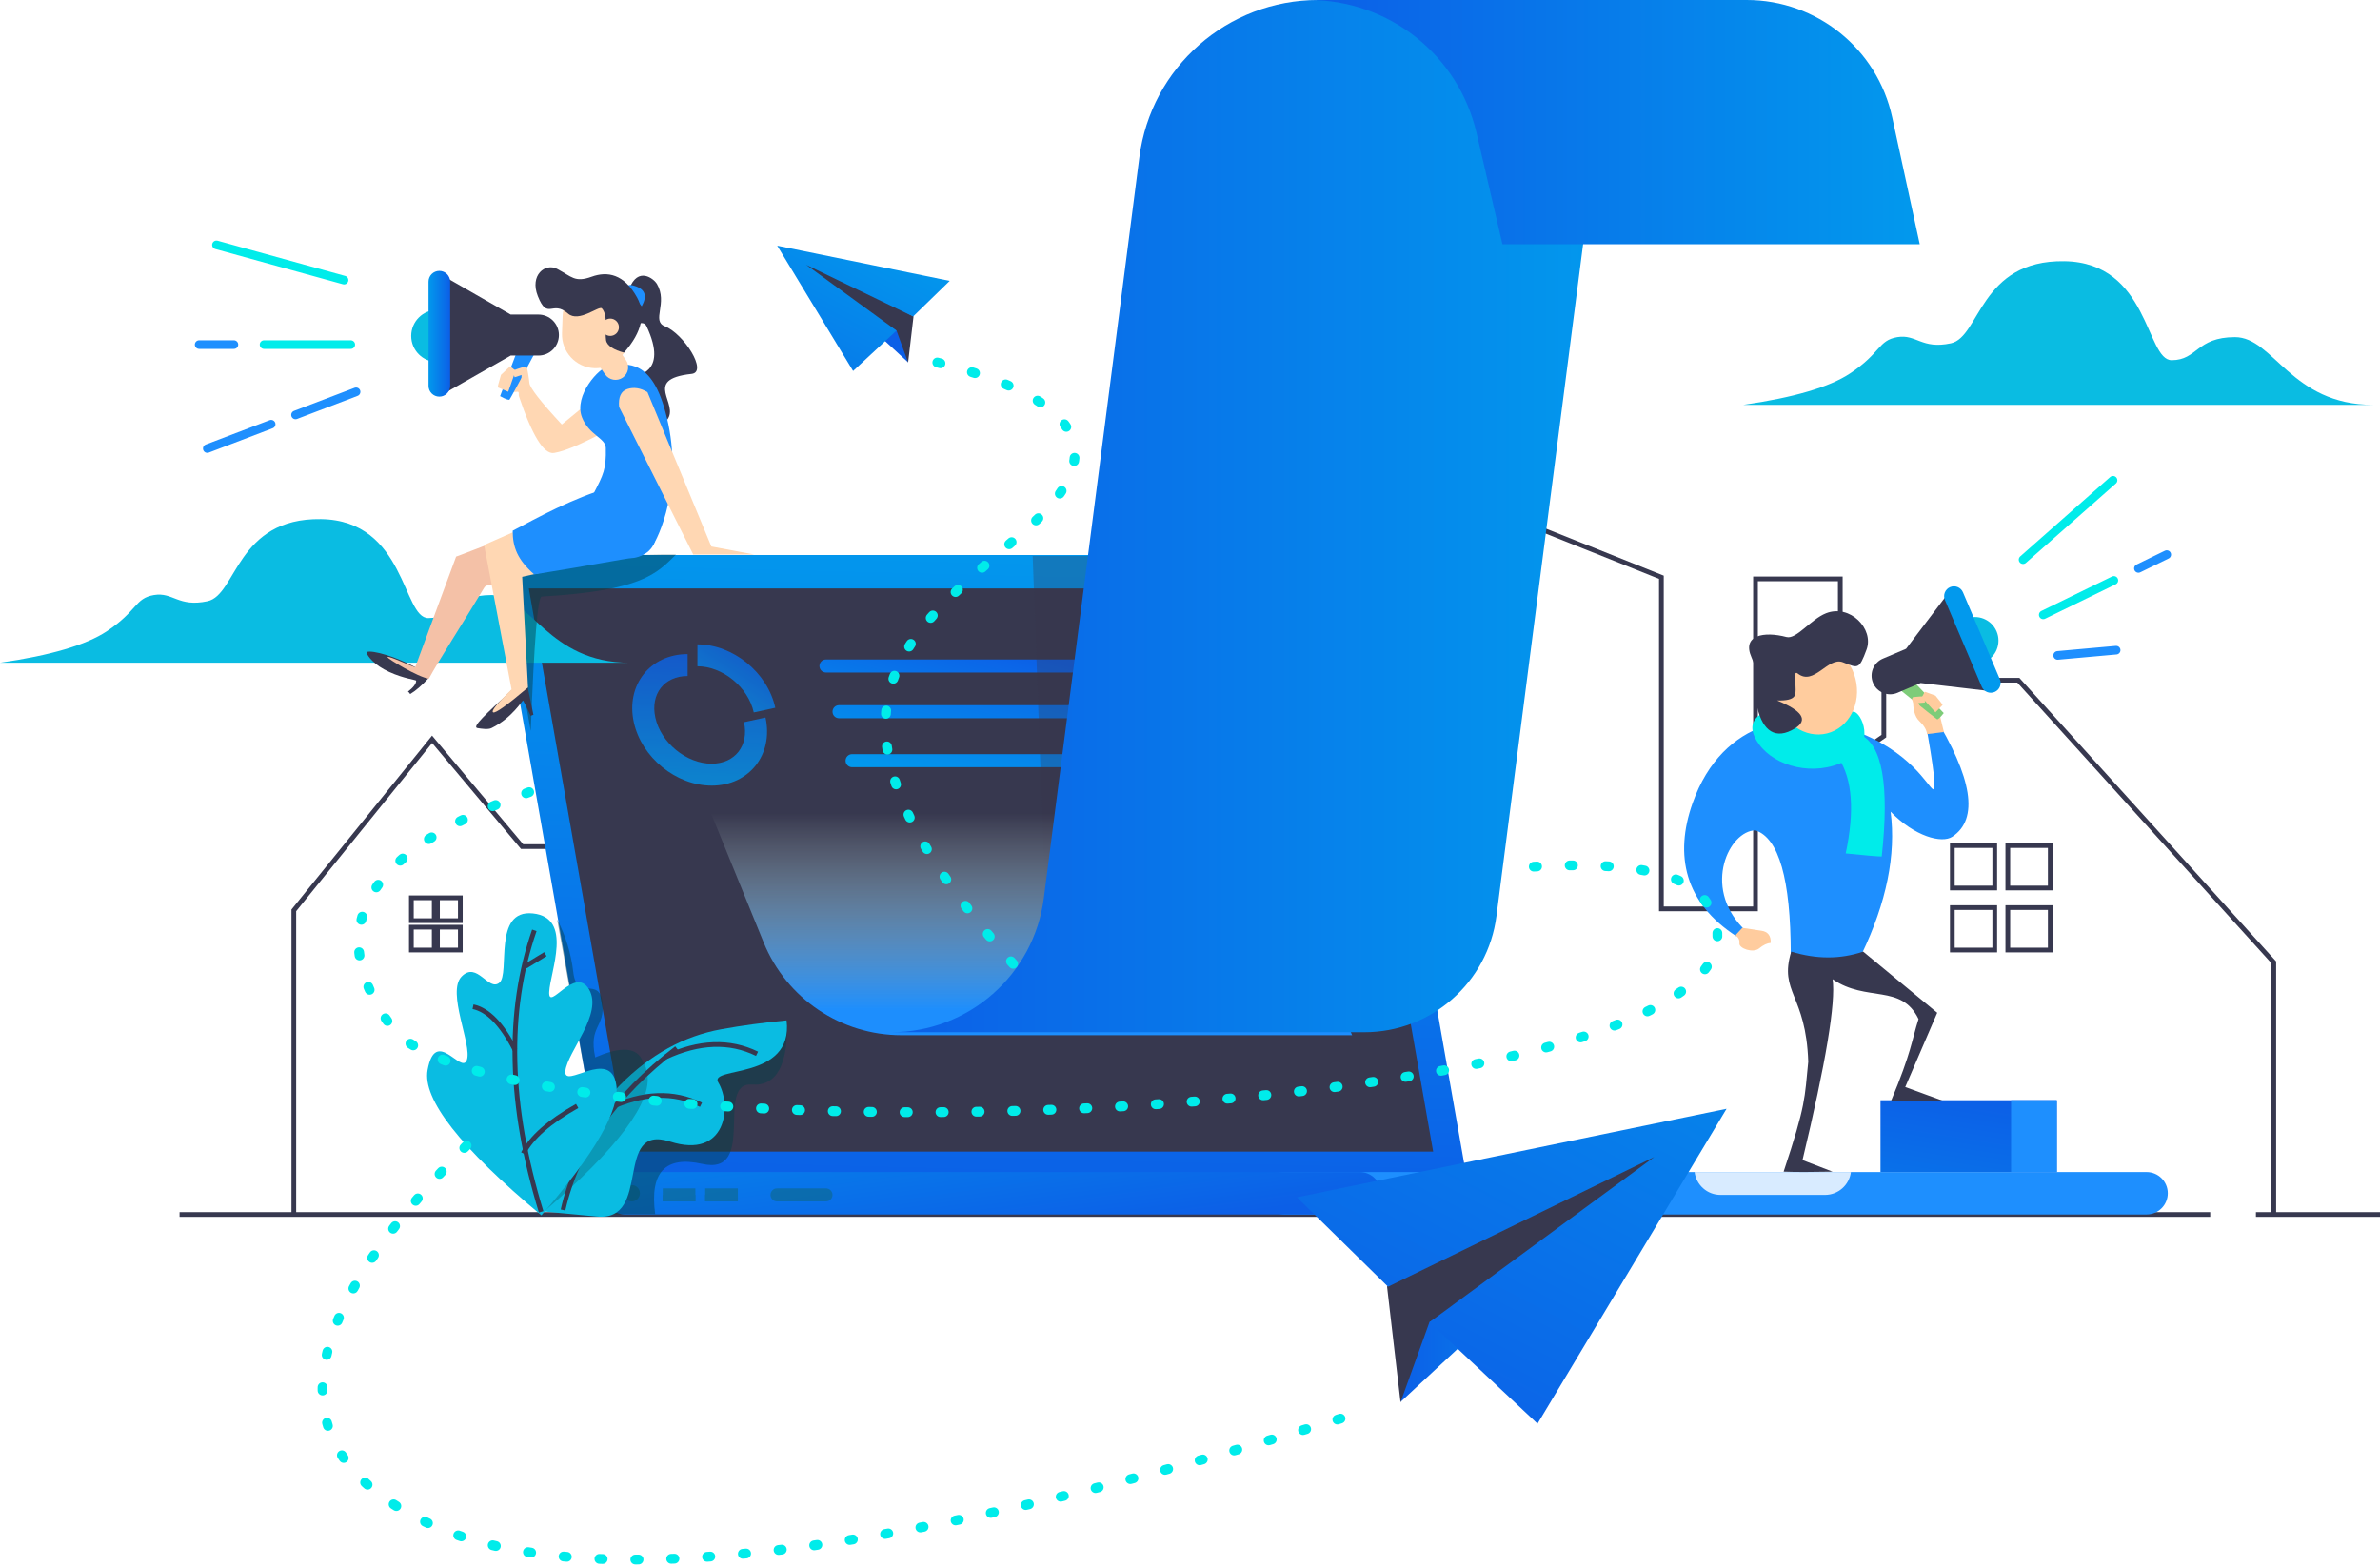 <?xml version="1.0" encoding="utf-8"?>
<!-- Generator: Adobe Illustrator 17.0.0, SVG Export Plug-In . SVG Version: 6.00 Build 0)  -->
<!DOCTYPE svg PUBLIC "-//W3C//DTD SVG 1.1//EN" "http://www.w3.org/Graphics/SVG/1.1/DTD/svg11.dtd">
<svg version="1.1" id="Layer_1" xmlns="http://www.w3.org/2000/svg" xmlns:xlink="http://www.w3.org/1999/xlink" x="0px" y="0px"
	 width="729px" height="480px" viewBox="0 0 729 480" enable-background="new 0 0 729 480" xml:space="preserve">
<title>invision-illustration</title>
<desc>Created with Sketch.</desc>
<g id="Custom-Dev">
	<g id="Custom-Development" transform="translate(-80, -1277)">
		<g id="invision-illustration" transform="translate(80, 1277)">
			<polyline id="Path-108-Copy" fill="none" stroke="#37384F" stroke-width="1.444" points="90,372.494 90,278.848 132.35,226.451 
				159.908,259.304 180.823,259.304 180.823,226.8 236.569,209.669 236.569,174 283.24,174 			"/>
			<path id="Combined-Shape" fill="none" stroke="#37384F" stroke-width="1.444" d="M126,275h7v7h-7V275z M134,275h7v7h-7V275z
				 M126,284h7v7h-7V284z M134,284h7v7h-7V284z"/>
			<path id="Path-107-Copy" fill="none" stroke="#37384F" stroke-width="1.444" d="M55,372h622 M691,372h38"/>
			<g id="Group-35" transform="translate(413, 138)">
				<path id="Combined-Shape-Copy-2" fill="none" stroke="#37384F" stroke-width="1.444" d="M185,121h13v13h-13V121z M202,121h13
					v13h-13V121z M185,140h13v13h-13V140z M202,140h13v13h-13V140z"/>
				<polyline id="Path-50" fill="none" stroke="#37384F" stroke-width="1.444" points="0.39,0.666 95.886,38.813 95.886,140.391 
					124.714,140.391 124.714,39.315 150.683,39.315 150.683,96.669 164.027,87.478 164.027,70.352 205.212,70.352 283.469,156.768 
					283.469,234.39 				"/>
			</g>
			<g id="Group-26" transform="translate(153, 170)">
				
					<linearGradient id="Rectangle-11-Copy_1_" gradientUnits="userSpaceOnUse" x1="-65.289" y1="182.257" x2="-65.331" y2="181.165" gradientTransform="matrix(295.64 0 0 -193 19456.295 35165.5)">
					<stop  offset="0" style="stop-color:#0299ED"/>
					<stop  offset="1" style="stop-color:#0C5FE7"/>
				</linearGradient>
				<path id="Rectangle-11-Copy" fill="url(#Rectangle-11-Copy_1_)" d="M9.046,0h245.313l0,0c4.856,0,9.01,3.488,9.849,8.271
					l31.4,178.865l0,0c0.477,2.72-1.34,5.312-4.06,5.789c-0.285,0.05-0.575,0.075-0.865,0.075H40.607l0,0
					c-4.856,0-9.01-3.488-9.849-8.271L0.181,10.556l0,0C-0.678,5.66,2.594,0.995,7.49,0.136C8.003,0.045,8.524,0,9.046,0z"/>
				<polygon id="Rectangle-11" fill="#37384F" points="8.983,10.253 255.701,10.253 285.983,182.747 39.265,182.747 				"/>
				
					<linearGradient id="Combined-Shape_7_" gradientUnits="userSpaceOnUse" x1="-64.587" y1="180.713" x2="-65.29" y2="179.776" gradientTransform="matrix(96.084 0 0 -33 6383.564 5997.5)">
					<stop  offset="0" style="stop-color:#0C5FE7"/>
					<stop  offset="1" style="stop-color:#0299ED"/>
				</linearGradient>
				<path id="Combined-Shape_1_" fill="url(#Combined-Shape_7_)" d="M104,50c-1.105,0-2-0.895-2-2s0.895-2,2-2h84.084
					c1.105,0,2,0.895,2,2s-0.895,2-2,2H104z M108,65c-1.105,0-2-0.895-2-2s0.895-2,2-2h84.084c1.105,0,2,0.895,2,2s-0.895,2-2,2H108
					z M100,36c-1.105,0-2-0.895-2-2s0.895-2,2-2h84.084c1.105,0,2,0.895,2,2s-0.895,2-2,2H100z"/>
				<path id="Rectangle-12-Copy" fill="#1E8FFE" d="M240.5,189h264c3.59,0,6.5,2.91,6.5,6.5l0,0c0,3.59-2.91,6.5-6.5,6.5h-264
					c-3.59,0-6.5-2.91-6.5-6.5l0,0C234,191.91,236.91,189,240.5,189z"/>
				<path id="Combined-Shape_2_" fill="#D8EBFF" d="M366.062,189h47.876c-0.492,3.946-3.858,7-7.938,7h-32
					C369.92,196,366.554,192.946,366.062,189z"/>
				
					<linearGradient id="Rectangle-12_1_" gradientUnits="userSpaceOnUse" x1="-64.832" y1="177.444" x2="-66.757" y2="178.205" gradientTransform="matrix(238 0 0 -13 15684 2504.5)">
					<stop  offset="0" style="stop-color:#0C5FE7"/>
					<stop  offset="1" style="stop-color:#0299ED"/>
				</linearGradient>
				<path id="Rectangle-12" fill="url(#Rectangle-12_1_)" d="M38.5,189h225c3.59,0,6.5,2.91,6.5,6.5l0,0c0,3.59-2.91,6.5-6.5,6.5
					h-225c-3.59,0-6.5-2.91-6.5-6.5l0,0C32,191.91,34.91,189,38.5,189z"/>
				<circle id="Oval-10" opacity="0.5" fill="#0D6574" enable-background="new    " cx="40.5" cy="195.5" r="2.5"/>
				<g id="Group-25" transform="translate(50, 194)" opacity="0.5">
					<rect id="Rectangle-13" fill="#0D6574" width="10" height="4"/>
					<rect id="Rectangle-13-Copy" y="2" fill="#0D6574" width="10" height="2"/>
				</g>
				<g id="Group-25-Copy" transform="translate(63, 194)" opacity="0.5">
					<rect id="Rectangle-13_1_" fill="#0D6574" width="10" height="4"/>
					<rect id="Rectangle-13-Copy_1_" y="2" fill="#0D6574" width="10" height="2"/>
				</g>
				<g id="Group-25-Copy-2" transform="translate(83, 194)" opacity="0.5">
					<path id="Rectangle-13_2_" fill="#0D6574" d="M2,0h15c1.105,0,2,0.895,2,2l0,0c0,1.105-0.895,2-2,2H2C0.895,4,0,3.105,0,2l0,0
						C0,0.895,0.895,0,2,0z"/>
				</g>
			</g>
			<g id="Group-40" transform="translate(193, 197)" opacity="0.8">
				
					<linearGradient id="Oval-22_1_" gradientUnits="userSpaceOnUse" x1="-102.839" y1="152.719" x2="-103.541" y2="151.782" gradientTransform="matrix(23.853 0 0 -20.851 2493.06 3185.666)">
					<stop  offset="0" style="stop-color:#0C5FE7"/>
					<stop  offset="1" style="stop-color:#0299ED"/>
				</linearGradient>
				<path id="Oval-22" fill="url(#Oval-22_1_)" d="M44.478,19.793C42.11,8.997,31.545,0.373,20.625,0.373v6.712
					c7.72,0,15.561,6.401,17.258,14.139L44.478,19.793z"/>
				
					<linearGradient id="Oval-22-Copy_1_" gradientUnits="userSpaceOnUse" x1="-104.123" y1="154.137" x2="-104.165" y2="153.045" gradientTransform="matrix(41.3 0 0 -40.271 4322.461 6208.525)">
					<stop  offset="0" style="stop-color:#0C5FE7"/>
					<stop  offset="1" style="stop-color:#0299ED"/>
				</linearGradient>
				<path id="Oval-22-Copy" fill="url(#Oval-22-Copy_1_)" d="M17.625,3.356c-11.498,0-18.979,9.514-16.492,20.851
					c2.368,10.796,12.933,19.42,23.853,19.42c11.498,0,18.979-9.514,16.492-20.851l-6.595,1.43
					c1.579,7.197-2.755,12.709-9.897,12.709c-7.72,0-15.561-6.401-17.258-14.139c-1.579-7.197,2.755-12.709,9.897-12.709V3.356z"/>
			</g>
			<g id="Group-39" transform="translate(515, 176)">
				<g id="Group-38" transform="translate(61, 161)">
					
						<linearGradient id="Rectangle-17_1_" gradientUnits="userSpaceOnUse" x1="-487.269" y1="12.908" x2="-488.68" y2="9.276" gradientTransform="matrix(54 0 0 -22 26350 284)">
						<stop  offset="0" style="stop-color:#0C5FE7"/>
						<stop  offset="1" style="stop-color:#0299ED"/>
					</linearGradient>
					<rect id="Rectangle-17" fill="url(#Rectangle-17_1_)" width="54" height="22"/>
					<rect id="Rectangle-17-Copy" x="40" fill="#1E8FFE" width="14" height="22"/>
				</g>
				<g id="Group-37">
					<path id="Path-61" fill="#1E8FFE" d="M52.369,47.611C36.327,40.87,12.725,43.702,3.436,70.015
						c-5.655,16.019-2.382,30.589,13.457,40.78l1.956-2.536c-12.476-12.878-4.11-29.795,3.833-29.928
						c7.196,2.362,10.807,15.005,10.834,37.928c4.802,2.042,8.43,3.062,10.886,3.062c2.456,0,6.067-1.021,10.834-3.062
						c7.61-15.861,10.564-30.407,8.864-43.637c7.346,7.59,15.684,9.815,18.915,7.661c8.164-5.445,6.198-17.978-5.899-37.602
						L74.7,44.8c2.626,14.38,3.431,21.366,2.416,20.959C75.594,65.147,70.305,53.896,52.369,47.611z"/>
					<path id="Path-121" fill="#00ECEA" d="M48.205,56.262c4.182,6.425,4.895,16.141,2.14,29.146
						c6.131,0.628,9.809,0.941,11.034,0.941C63.753,64.541,61.557,52.091,54.792,49C49.477,51.298,47.281,53.719,48.205,56.262z"/>
					<path id="Path-116" fill="#00ECEA" d="M25.686,42c-4.525,2.139-5.148,5.473-1.869,10.002
						c4.918,6.794,16.899,10.026,26.544,5.013S55.054,42,52.707,42C51.143,42,42.136,42,25.686,42z"/>
					<path id="Path-110" fill="#FFCC9E" d="M71.02,38c-0.144,3.261,0.489,5.559,1.898,6.892c1.409,1.333,2.196,2.656,2.36,3.967
						l5.138-0.634l-1.518-6.301L71.02,38z"/>
					
						<g id="Group-33" transform="translate(77.214, 25.556) scale(-1, 1) rotate(23) translate(-77.214, -25.556) translate(56.214, 7.556)">
						
							<ellipse id="Oval-20" transform="matrix(-2.785525e-06 -1 1 -2.785525e-06 -10.844 25.262)" fill="#0ABCE2" cx="7.209" cy="18.053" rx="7.221" ry="-7.209"/>
						<path id="Path-44" fill="#7ECC79" d="M29.139,22.947L24.68,34.764c1.559,0.852,2.434,1.163,2.626,0.935
							s2.504-4.479,6.933-12.752h-4.78H29.139z"/>
						<path id="Path-45" fill="#FFCC9E" d="M27.468,26.478l-2.543,2.376c-0.685,2.298-0.976,3.46-0.874,3.485
							s1.061,0.429,2.877,1.211l2.054-5.85L27.468,26.478z"/>
						<path id="Path-46" fill="#FFCC9E" d="M31.479,26.572l-1.961,0.628c-0.978,0.346-1.472,0.536-1.484,0.571
							s0.221,0.619,0.699,1.755l1.894-0.627v1.956l1.385-0.413v-3.405L31.479,26.572z"/>
						<path id="Combined-Shape_3_" fill="#37384F" d="M27.619,23.501L9.699,33.699l0-31.841l17.918,10.266l7.71,0
							c3.136,0,5.679,2.547,5.679,5.688c0,3.142-2.543,5.688-5.679,5.688L27.619,23.501z"/>
						<linearGradient id="Rectangle-16_2_" gradientUnits="userSpaceOnUse" x1="15.772" y1="14.072" x2="33.072" y2="14.072">
							<stop  offset="0" style="stop-color:#0299ED"/>
							<stop  offset="1" style="stop-color:#0C5FE7"/>
						</linearGradient>
						<path id="Rectangle-16" fill="url(#Rectangle-16_2_)" d="M7.81,0L7.81,0c1.659,0,3.004,1.345,3.004,3.004l0,28.895
							c0,1.659-1.345,3.004-3.004,3.004l0,0c-1.659,0-3.004-1.345-3.004-3.004l0-28.895C4.806,1.345,6.151,0,7.81,0z"/>
					</g>
					
						<g id="Group-36" transform="translate(40.275, 31.183) rotate(-14) translate(-40.275, -31.183) translate(20.775, 13.183)">
						
							<ellipse id="Oval-21" transform="matrix(2.396111e-06 1 -1 2.396111e-06 41.392 2.392)" fill="#FFCC9E" cx="19.5" cy="21.892" rx="14.108" ry="12.5"/>
						<path id="Path-60" fill="#37384F" d="M7.078,22.496c2.831,0.801,4.662,0.801,5.493,0c1.48-1.428,1.251-8.289,2.649-6.469
							c3.864,5.03,10.226-2.843,14.26,0s4.169,3.553,7.97-2.012S35.946-0.817,28.094,0.216c-5.008,0.659-10.758,5.64-13.509,4.127
							C8.368,0.926,1.42,0.431,2.675,7.762s-1.994,8.764-1.994,15.706c0,6.942,2.944,10.842,9.731,8.633
							C14.938,30.629,13.826,27.427,7.078,22.496z"/>
					</g>
					<path id="Path-109" fill="#FFCC9E" d="M16.571,110.479c0.916,0.614,1.321,1.438,1.214,2.471c-0.16,1.55,4.17,3.1,6.044,1.55
						c1.249-1.033,2.429-1.597,3.54-1.69c0.094-2.2-0.861-3.44-2.866-3.721c-2.005-0.28-3.946-0.574-5.823-0.882L16.571,110.479z"/>
					<path id="Path-113" fill="#37384F" d="M33.653,115.48c-3.815,12.59,4.535,12.996,5.219,33.736
						c-1.157,11.331-0.634,12.887-7.547,33.667c3.597,0.131,8.598,0.131,15.004,0l-9.22-3.547
						c7.158-29.812,10.231-48.281,9.22-55.407c10.4,7.162,21.054,1.278,26.322,12.218c-2.119,6.597-2.118,10.027-8.395,25.008
						c4.079,0,9.347,0,15.806,0l-11.479-4.195l9.793-22.751L55.693,115.48C48.741,117.852,41.394,117.852,33.653,115.48z"/>
				</g>
			</g>
			
				<g id="Group-34" transform="translate(642.294, 176.215) scale(-1, 1) rotate(26) translate(-642.294, -176.215) translate(620.294, 152.215)">
				<path id="Path-47" fill="none" stroke="#00ECEA" stroke-width="2.64" stroke-linecap="round" stroke-linejoin="round" d="
					M4.806,0l35.428,9.78"/>
				<path id="Path-48-Copy" fill="none" stroke="#1E8FFE" stroke-width="2.64" stroke-linecap="round" stroke-linejoin="round" d="
					M0,27.681h9.649"/>
				<path id="Path-48" fill="none" stroke="#00ECEA" stroke-width="2.64" stroke-linecap="round" stroke-linejoin="round" d="
					M18.023,27.681l24.068,0"/>
				<path id="Path-49" fill="none" stroke="#1E8FFE" stroke-width="2.64" stroke-linecap="round" stroke-linejoin="round" d="
					M43.572,40.786l-16.811,6.408"/>
			</g>
			<path id="Path-72-Copy" fill="#0ABCE2" d="M32.686,193.376c9.46-6.269,8.594-10.123,14.462-11.112
				c5.868-0.988,7.448,3.815,16.42,1.886c8.973-1.929,8.823-25.534,34.759-25.146s24.951,30.318,32.861,30.318
				s7.536-7.058,19.396-7.058c11.86,0,17.133,20.735,42.33,20.735H0C15.484,200.764,26.38,197.556,32.686,193.376z"/>
			<g id="Group-31" transform="translate(61, 75)">
				<path id="Path-38" opacity="0.472" fill="#063F49" enable-background="new    " d="M101.573,148.92
					c1.02-27.392,2.134-41.124,3.342-41.194c30.836-1.794,35.231-7.075,41.123-12.837c-10.682-0.102-28.567,0.708-53.653,2.431
					L101.573,148.92z"/>
				<g id="Group-30">
					<path id="Path-39" fill="#FFD7B3" d="M100.09,35.893c0.575,2.776,0.929,4.91,1.062,6.402c0.133,1.492,3.443,5.733,9.93,12.723
						l13.948-11.46l3.208,11.46c-9.364,5.257-15.88,8.167-19.549,8.729c-3.111,0.476-6.7-5.341-10.766-17.453
						c-0.124-0.37,0.2-1.358-0.423-1.29c-4.111,0.445-4.713-1.498-1.809-5.827L100.09,35.893z"/>
					<path id="Path-105" fill="#37384F" d="M131.685,13.586c2.728-7.267,7.691-3.057,8.507-1.673
						c3.502,5.934-1.779,11.358,2.469,13.034c5.798,2.289,13.256,14.026,8.176,14.58c-15.346,1.674-3.483,9.127-7.52,14.101
						c-1.453,1.79-8.924-10.636-9.796-13.053c-0.311-0.862,10.5-0.756,3.527-15.625c-1.237-2.638-4.773,1.308-4.095-2.344
						L131.685,13.586z"/>
					<path id="Path-103-Copy" fill="#37384F" d="M70.234,132.771l-3.759-3.267c-9.061-4.795-15.557-5.51-15.195-4.53
						c0.422,1.145,2.347,3.749,6.935,5.849c4.588,2.099,8.258,2.39,8.257,2.694c-0.001,0.924-0.84,2.038-2.518,3.341
						c0.255,0.131,0.482,0.378,0.683,0.742C66.316,136.6,68.182,134.99,70.234,132.771z"/>
					<path id="Path-98" fill="#F4C1A7" d="M78.709,95.485c-5.556,15.023-9.723,26.29-12.501,33.801
						c-0.155,0.418-8.268-3.666-8.516-2.995c-0.141,0.382,9.361,6.157,12.668,6.6c2.791-5.237,10.856-17.709,16.945-27.86
						c0.781-1.303,2.998-1,6.65,0.909c0.277-0.187,2.905-5.194,3.244-5.438c4.391-3.162,14.111-11.403,6.437-12.932
						C99.909,86.828,81.632,94.531,78.709,95.485z"/>
					<path id="Path-103" fill="#37384F" d="M100.641,135.492l-4.997,0.995c-7.707,7.168-12.254,11.211-10.39,11.527
						c1.256,0.213,3.266,0.499,4.284,0c6.429-3.152,9.541-8.688,9.689-8.442c0.437,0.731,1.216,2.311,2.338,4.742
						c0.22-0.183,0.493-0.302,0.82-0.357C101.755,140.955,101.174,138.133,100.641,135.492z"/>
					<path id="Path-97" fill="#FFD7B3" d="M130.462,95.943c-4.197,0-14.703,1.915-31.517,5.744l1.782,33.883
						c-6.405,5.439-9.963,7.985-10.673,7.637s1.167-2.698,5.632-7.051l-8.402-44.227l40.121-17.678
						C133.641,88.712,134.66,95.943,130.462,95.943z"/>
					<path id="Path-101" fill="#1E8FFE" d="M126.019,74.205c-11.845,3.45-22.426,9.397-29.986,13.358
						c0,5.109,1.502,8.876,6.589,13.393c17.095-2.756,28.661-4.994,29.74-4.994c1.618,0,10.506-1.665,6.577-12.651
						C136.319,75.987,131.64,72.727,126.019,74.205z"/>
					<path id="Path-96" fill="#1E8FFE" d="M125.504,37.125c-2.941,0.371-10.852,9.008-8.241,15.705
						c2.137,5.481,7.224,6.297,7.294,9.38c0.148,6.543-0.727,8.146-3.781,14.034c-0.235,0.452,0.927,15.02,18.295,15.68
						c2.682-4.421,9.733-21.489,3.172-42.725C137.601,34.175,129.751,36.59,125.504,37.125z"/>
					<g id="Group-32" transform="translate(99.093, 1.328)">
						<path id="Rectangle-13_3_" fill="#FFD7B3" d="M22.936,10.565c-5.706-0.196-10.497,4.279-10.7,9.995l-0.184,5.182
							c-0.203,5.716,4.258,10.508,9.965,10.704c5.706,0.196,10.497-4.279,10.7-9.995l0.184-5.182
							C33.104,15.553,28.642,10.761,22.936,10.565z"/>
						<path id="Rectangle-13-Copy_2_" fill="#FFD7B3" d="M20.675,25.057L20.675,25.057c-1.754,1.228-2.18,3.645-0.952,5.398
							l5.544,7.918c1.228,1.754,3.645,2.18,5.398,0.952l0,0c1.754-1.228,2.18-3.645,0.952-5.398l-5.544-7.918
							C24.845,24.256,22.428,23.829,20.675,25.057z"/>
						<path id="Path-106" fill="#1E8FFE" d="M36.468,17.476c1.794-3.191,1.037-5.28-2.27-6.267S31.648,12.31,36.468,17.476z"/>
						<path id="Path-104" fill="#37384F" d="M31.047,31.682c-3.099-0.817-5.229-2.105-5.51-3.804
							c-0.422-2.549,0.716-7.592-1.279-9.741c-0.867-0.934-7.071,4.489-10.368,1.581c-4.853-4.283-6.24,2.25-9.246-5.343
							C2.074,7.879,6.974,4.156,10.519,6.017c4.498,2.361,5.419,4.294,10.607,2.414c4.834-1.752,9.961-0.848,13.935,6.406
							C37.71,19.673,36.665,25.309,31.047,31.682z"/>
						<ellipse id="Oval-19" fill="#FFD7B3" cx="26.837" cy="23.91" rx="2.651" ry="2.657"/>
					</g>
					<g id="Group-33_1_" transform="translate(64.953, 7.97)">
						<ellipse id="Oval-20_1_" fill="#0ABCE2" cx="7.953" cy="19.925" rx="7.953" ry="7.97"/>
						<path id="Path-44_1_" fill="#1E8FFE" d="M32.147,25.326L27.228,38.37c1.719,0.94,2.685,1.284,2.898,1.032
							s2.762-4.944,7.649-14.075h-5.273H32.147z"/>
						<path id="Path-46_1_" fill="#FFD7B3" d="M34.729,29.327l-2.164,0.693c-1.079,0.382-1.624,0.592-1.637,0.63
							c-0.013,0.038,0.244,0.683,0.771,1.937l2.089-0.692v2.159l1.528-0.456v-3.759L34.729,29.327z"/>
						<path id="Combined-Shape_4_" fill="#37384F" d="M30.47,25.938L10.7,37.194V2.051l19.768,11.33h8.506
							c3.46,0,6.265,2.811,6.265,6.278s-2.805,6.278-6.265,6.278H30.47z"/>
						<linearGradient id="Rectangle-16_3_" gradientUnits="userSpaceOnUse" x1="5.302" y1="19.261" x2="11.93" y2="19.261">
							<stop  offset="0" style="stop-color:#0299ED"/>
							<stop  offset="1" style="stop-color:#0C5FE7"/>
						</linearGradient>
						<path id="Rectangle-16_1_" fill="url(#Rectangle-16_3_)" d="M8.616,0L8.616,0c1.83,0,3.314,1.484,3.314,3.314v31.894
							c0,1.83-1.484,3.314-3.314,3.314l0,0c-1.83,0-3.314-1.484-3.314-3.314V3.314C5.302,1.484,6.786,0,8.616,0z"/>
					</g>
					<g id="Group-34_1_">
						<path id="Path-47_1_" fill="none" stroke="#00ECEA" stroke-width="2.64" stroke-linecap="round" stroke-linejoin="round" d="
							M5.302,0l39.085,10.794"/>
						
							<path id="Path-48-Copy_1_" fill="none" stroke="#1E8FFE" stroke-width="2.64" stroke-linecap="round" stroke-linejoin="round" d="
							M0,30.552h10.645"/>
						<path id="Path-48_1_" fill="none" stroke="#00ECEA" stroke-width="2.64" stroke-linecap="round" stroke-linejoin="round" d="
							M19.884,30.552h26.552"/>
						<path id="Path-49_1_" fill="none" stroke="#1E8FFE" stroke-width="2.64" stroke-linecap="round" stroke-linejoin="round" d="
							M48.07,45.015l-18.546,7.073 M22.055,54.936L2.5,62.394"/>
					</g>
					<path id="Path-36" fill="#FFD7B3" d="M137.315,45.114c-2.118-1.278-4.165-1.598-6.14-0.959
						c-1.975,0.639-2.822,2.476-2.541,5.51l22.71,45.19h18.715l-13.171-2.463L137.315,45.114z"/>
					<path id="Path-45_1_" fill="#FFD7B3" d="M95.257,37.194l-2.805,2.622c-0.756,2.536-1.077,3.818-0.964,3.846
						c0.113,0.028,1.171,0.474,3.174,1.337l2.266-6.456L95.257,37.194z"/>
				</g>
			</g>
			<path id="Path-100" fill="#FFD7B3" d="M231.653,0"/>
			<g id="Group-29" transform="translate(215, 0)">
				<polygon id="Path-32" opacity="0.3" fill="#37384F" points="101.313,170.295 105.779,291.986 121.354,170.295 				"/>
				<g id="Group-28">
					
						<linearGradient id="Rectangle-15-Copy-2_1_" gradientUnits="userSpaceOnUse" x1="-127.781" y1="353.158" x2="-127.781" y2="352.353" gradientTransform="matrix(-199.161 0 0 74.804 -25349.494 -26108.453)">
						<stop  offset="0" style="stop-color:#1D8EFD"/>
						<stop  offset="1" style="stop-color:#EDFFEC;stop-opacity:0"/>
					</linearGradient>
					<path id="Rectangle-15-Copy-2" fill="url(#Rectangle-15-Copy-2_1_)" d="M18.918,288.697L0,242.282h167.074l32.088,74.804
						H61.145l0,0C42.608,317.086,25.915,305.864,18.918,288.697z"/>
					<linearGradient id="Rectangle-15_1_" gradientUnits="userSpaceOnUse" x1="58" y1="158.087" x2="279.555" y2="158.087">
						<stop  offset="0" style="stop-color:#0C5FE7"/>
						<stop  offset="1" style="stop-color:#0299ED"/>
					</linearGradient>
					<path id="Rectangle-15" fill="url(#Rectangle-15_1_)" d="M188.741,0h90.815l-36.187,280.592l0,0
						c-2.624,20.347-19.949,35.581-40.465,35.581H58l0,0l0,0c23.69,0,43.695-17.591,46.725-41.086l29.269-226.948l0,0
						C137.544,20.611,160.984,0,188.741,0z"/>
					
						<linearGradient id="Rectangle-15-Copy-3_1_" gradientUnits="userSpaceOnUse" x1="186" y1="37.402" x2="373.022" y2="37.402">
						<stop  offset="0" style="stop-color:#0C5FE7"/>
						<stop  offset="1" style="stop-color:#0299ED"/>
					</linearGradient>
					<path id="Rectangle-15-Copy-3" fill="url(#Rectangle-15-Copy-3_1_)" d="M186,0h134.027l0,0
						c21.46,0,40.015,14.963,44.564,35.935l8.431,38.87H245.2l-7.936-34.101l0,0C231.717,16.868,210.473,0,186,0L186,0z"/>
				</g>
			</g>
			<path id="Path-72" fill="#0ABCE2" d="M566.686,114.376c9.46-6.269,8.594-10.123,14.462-11.112
				c5.868-0.988,7.448,3.815,16.42,1.886s8.823-25.534,34.759-25.146c25.936,0.388,24.951,30.318,32.861,30.318
				s7.536-7.058,19.396-7.058c11.86,0,17.133,20.735,42.33,20.735H534C549.484,121.764,560.38,118.556,566.686,114.376z"/>
			<g id="Group-41" transform="translate(397, 339)">
				<linearGradient id="Path-127_2_" gradientUnits="userSpaceOnUse" x1="32" y1="60.706" x2="95.883" y2="60.706">
					<stop  offset="0" style="stop-color:#0C5FE7"/>
					<stop  offset="1" style="stop-color:#0299ED"/>
				</linearGradient>
				<polygon id="Path-127" fill="url(#Path-127_2_)" points="32,90.412 95.883,31 33.66,57.722 				"/>
				<polygon id="Path-126" fill="#37384F" points="27.853,55.037 31.985,90.522 40.837,66.009 114.102,18.274 110.054,10.373 				
					"/>
				
					<linearGradient id="Path-125_2_" gradientUnits="userSpaceOnUse" x1="-308.24" y1="13.757" x2="-309.513" y2="11.96" gradientTransform="matrix(131.597 0 0 -96.459 40739.258 1245.81)">
					<stop  offset="0" style="stop-color:#0299ED"/>
					<stop  offset="1" style="stop-color:#0C5FE7"/>
				</linearGradient>
				<polygon id="Path-125" fill="url(#Path-125_2_)" points="0.251,27.73 28.164,55.123 109.721,15.378 40.829,66.001 
					73.948,97.076 131.848,0.618 				"/>
			</g>
			
				<g id="Group-41-Copy" transform="translate(264.5, 94.5) scale(-1, 1) translate(-264.5, -94.5) translate(238, 75)">
				<linearGradient id="Path-127_3_" gradientUnits="userSpaceOnUse" x1="38.498" y1="24.158" x2="64.148" y2="24.158">
					<stop  offset="0" style="stop-color:#0C5FE7"/>
					<stop  offset="1" style="stop-color:#0299ED"/>
				</linearGradient>
				<polygon id="Path-127_1_" fill="url(#Path-127_3_)" points="12.848,35.98 38.498,12.337 13.515,22.971 				"/>
				<polygon id="Path-126_1_" fill="#37384F" points="11.183,21.903 12.843,36.024 16.397,26.269 45.814,7.272 44.188,4.128 				"/>
				
					<linearGradient id="Path-125_3_" gradientUnits="userSpaceOnUse" x1="203.726" y1="276.863" x2="202.452" y2="275.066" gradientTransform="matrix(-52.838 0 0 -38.387 10835.074 10595.536)">
					<stop  offset="0" style="stop-color:#0299ED"/>
					<stop  offset="1" style="stop-color:#0C5FE7"/>
				</linearGradient>
				<polygon id="Path-125_1_" fill="url(#Path-125_3_)" points="0.101,11.035 11.308,21.937 44.054,6.12 16.393,26.266 
					29.691,38.632 52.939,0.246 				"/>
			</g>
			<g id="Group-27" transform="translate(114, 276)">
				<path id="Path-30" opacity="0.472" fill="#063F49" enable-background="new    " d="M56.653,5.634
					c2.633,5.028,4.287,10.444,4.961,16.248c1.011,8.705,8.066,1.213,8.906,9.139S66.242,38,68.31,47.889
					c13.83-6.01,18.225-0.523,13.184,16.462l45.57-27.806c0.403,13.671-3.195,20.225-10.792,19.661
					c-11.397-0.846,1.834,28.115-15.178,24.296c-11.342-2.546-16.145,2.584-14.412,15.39h-13.71L56.653,5.634z"/>
				<g id="Group-21">
					<g id="Group-19" transform="translate(42.25, 33.724)">
						<path id="Path-31" fill="#0ABCE2" d="M9.52,61.277c13.897-33,32.274-51.578,55.131-55.735
							c6.302-1.146,12.981-2.053,20.037-2.72C86.845,21.364,60.69,16.77,63.766,21.847c4.247,7.011,2.586,23.653-14.827,18.081
							S43.667,64.502,26.594,62.89C15.212,61.815,9.52,61.277,9.52,61.277z"/>
						<path id="Combined-Shape_5_" opacity="0.3" fill="#0B4651" enable-background="new    " d="M41.16,16.05
							C28.831,25.389,18.285,40.465,9.52,61.277c0,0,0.296,0.028,0.887,0.084c22.639-19.479,33.17-33.541,31.59-42.188
							C41.764,17.893,41.481,16.865,41.16,16.05z"/>
						<path id="Path-33" fill="none" stroke="#37384F" stroke-width="1.444" d="M58.469,28.661
							c-8.415-4.114-17.782-3.767-28.102,1.041"/>
						<path id="Path-33-Copy" fill="none" stroke="#37384F" stroke-width="1.444" d="M75.633,13.05
							c-8.415-4.114-17.782-3.767-28.102,1.041"/>
						<path id="Path-34" fill="none" stroke="#37384F" stroke-width="1.444" d="M51.011,11.346
							C31.947,25.955,20.345,42.47,16.205,60.891"/>
					</g>
					
						<g id="Group-7-Copy-4" transform="translate(47.243, 51) scale(-1, 1) translate(-47.243, -51) translate(0.743, 0)">
						<path id="Combined-Shape_6_" fill="#0ABCE2" d="M41.917,96.255C25.406,77.147,17.765,63.794,18.994,56.196
							c1.844-11.396,16.22,1.746,15.578-4.155s-11.595-17.473-7.266-24.971s12.508,7.015,12.218,0.774
							c-0.291-6.241-7.408-22.754,4.991-24.054s6.895,18.454,10.269,21.218c3.374,2.764,6.824-6.703,11.543-1.92
							c4.719,4.783-3.248,20.979-1.577,25.6s9.581-10.327,12.023,3.046C78.401,60.65,66.782,75.49,41.917,96.255z M42.605,40.07
							c-5.61-3.239-8.065-5.371-7.365-6.397S38.396,34.78,42.605,40.07z"/>
						<path id="Path-117" fill="none" stroke="#37384F" stroke-width="1.444" d="M41.992,95.182
							c9.989-32.628,10.683-61.367,2.083-86.219"/>
						<path id="Path-118" fill="none" stroke="#37384F" stroke-width="1.444" d="M47.474,77.286
							c-2.466-4.876-7.972-9.72-16.517-14.53"/>
						<path id="Path-119" fill="none" stroke="#37384F" stroke-width="1.444" d="M49.983,45.617
							c3.981-7.86,8.273-12.28,12.875-13.26"/>
						<path id="Path-120" fill="none" stroke="#37384F" stroke-width="1.444" d="M46.779,19.973l-6.087-3.708"/>
					</g>
				</g>
			</g>
			<path id="Path-112" fill="none" stroke="#0D6574" stroke-width="1.584" d="M0,0"/>
			<path id="Path-124" fill="none" stroke="#0D6574" stroke-width="1.584" d="M0,0"/>
			<path id="Path-111" fill="none" stroke="#0D6574" stroke-width="1.584" d="M0,0"/>
			<path id="Path-123" fill="none" stroke="#0D6574" stroke-width="1.584" d="M0,0"/>
			
				<path id="Path-128" fill="none" stroke="#00ECEA" stroke-width="3" stroke-linecap="round" stroke-linejoin="round" stroke-dasharray="1,10" d="
				M162.088,242.636c-50.063,17.664-64.144,41.597-42.241,71.8c32.854,45.304,447.871,31.52,402.795-38.083
				c-6.395-9.875-27.138-13.283-62.227-10.223"/>
			
				<path id="Path-129" fill="none" stroke="#00ECEA" stroke-width="3" stroke-linecap="round" stroke-linejoin="round" stroke-dasharray="1,10" d="
				M142.908,350.901c-55.011,55.632-58.577,94.354-10.698,116.165c47.879,21.811,143.585,10.056,287.12-35.267"/>
			
				<path id="Path-130" fill="none" stroke="#00ECEA" stroke-width="3" stroke-linecap="round" stroke-linejoin="round" stroke-dasharray="1,10" d="
				M287.103,111.031c44.021,10.965,53.519,27.63,28.494,49.995c-37.538,33.548-77.52,55.308,0,140.077"/>
		</g>
	</g>
</g>
</svg>

